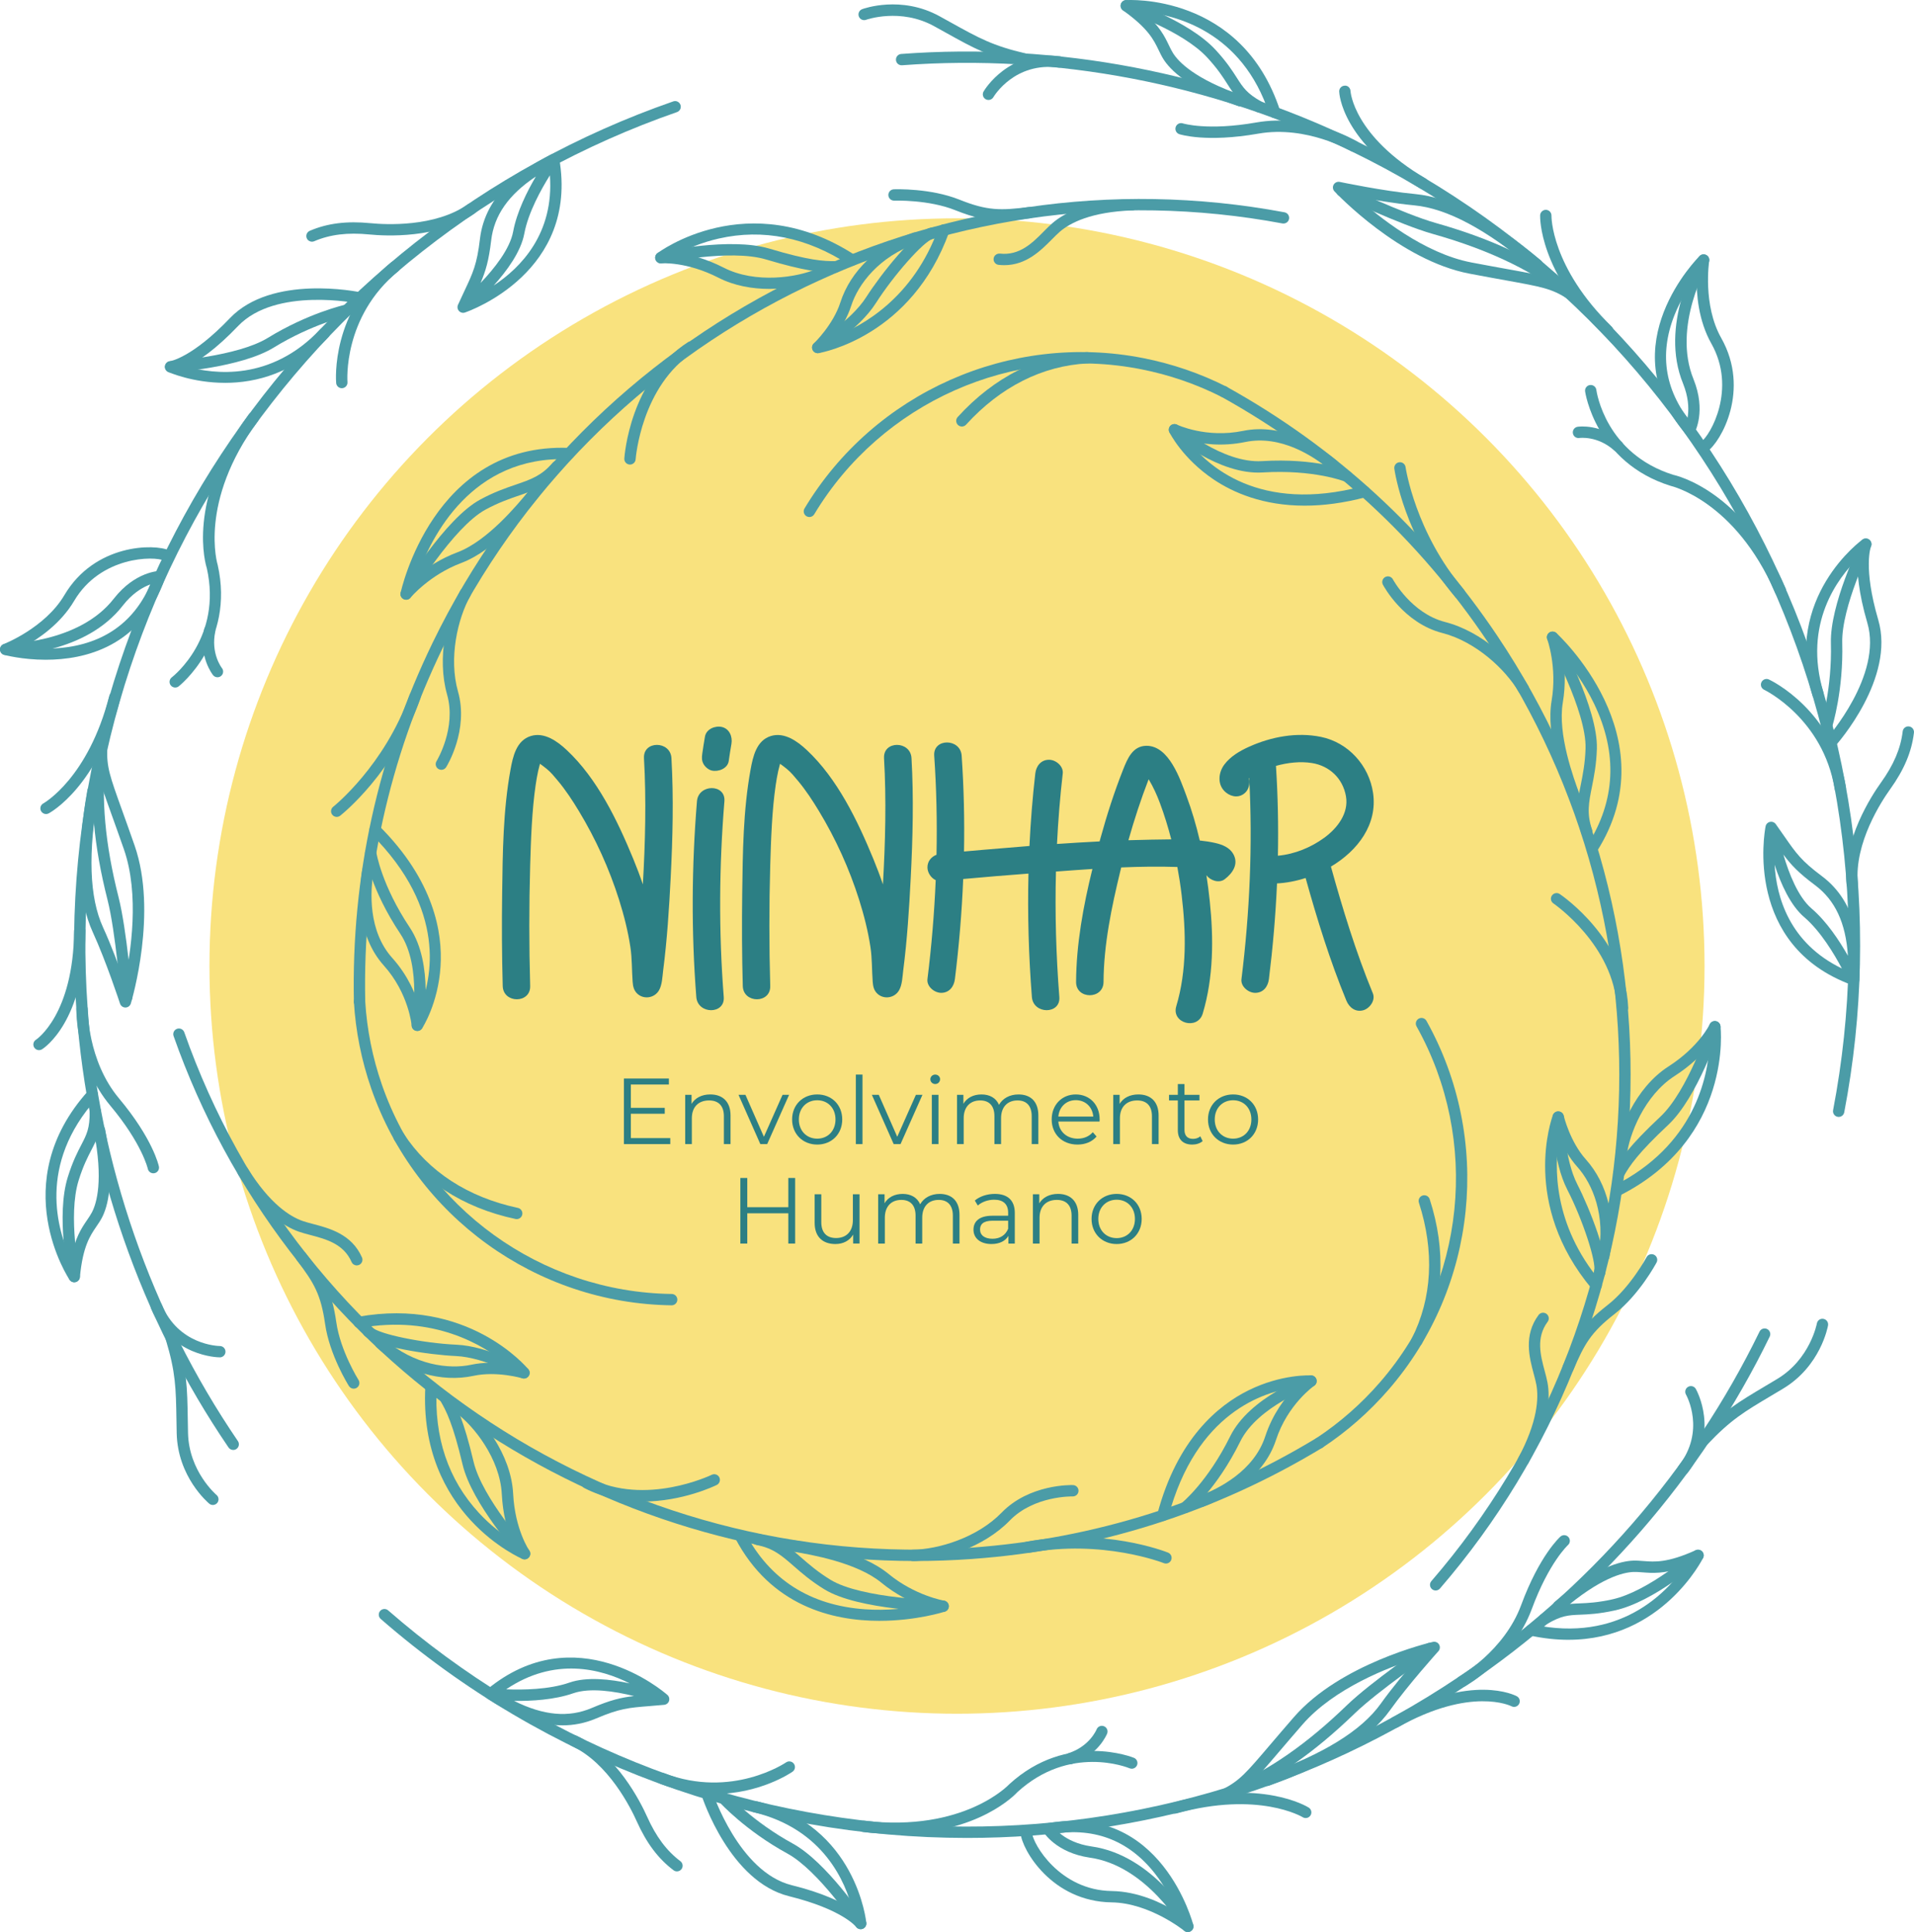 <svg xmlns="http://www.w3.org/2000/svg" id="Camada_1" viewBox="0 0 226.652 228.744"><defs><style>.cls-1{fill:#f9e27e;}.cls-1,.cls-2,.cls-3{stroke-width:0px;}.cls-2{fill:#4b9ca7;}.cls-3{fill:#2c7f84;}</style></defs><circle class="cls-1" cx="113.326" cy="114.372" r="88.523"></circle><path class="cls-2" d="M217.732,132.236c-.042,0-.085-.004-.127-.012-.364-.07-.602-.421-.533-.786,8.857-46.257-14.591-92.935-57.021-113.513-16.569-8.035-34.975-11.557-53.234-10.198-.382.023-.692-.25-.719-.619-.028-.37.25-.692.619-.719,18.489-1.379,37.138,2.191,53.92,10.33,42.976,20.842,66.725,68.12,57.754,114.974-.062.321-.343.545-.659.545Z"></path><path class="cls-2" d="M219.334,105.298c-.343,0-.636-.262-.668-.61-.479-5.23,2.994-10.529,4.069-12.029,1.517-2.115,2.336-4.043,2.578-6.067.044-.368.372-.633.746-.587.368.044.631.378.587.746-.27,2.259-1.166,4.385-2.821,6.691-1.008,1.404-4.26,6.356-3.823,11.125.033.369-.238.695-.608.73-.02.002-.041.003-.062.003Z"></path><path class="cls-2" d="M217.93,94.028c-.323,0-.608-.234-.662-.563-1.376-8.413-8.292-11.768-8.362-11.8-.335-.159-.479-.558-.321-.893.158-.335.557-.48.891-.323.311.146,7.623,3.668,9.117,12.799.06.366-.189.711-.555.771-.037.006-.073.009-.109.009Z"></path><path class="cls-2" d="M219.513,116.652c-.027,0-.054-.001-.081-.005h0c-.058-.007-.113-.021-.165-.041-12.737-4.691-10.323-18.089-10.192-18.76.012-.068.033-.133.065-.193.029-.057.066-.109.109-.154.076-.081.173-.144.284-.178.021-.007.043-.012.065-.017.047-.01.092.012.14-.014.091,0,.179.019.26.053.09.038.171.096.238.17.019.021.036.043.052.066.389.543.721,1.021,1.02,1.452,1.375,1.979,2.002,2.883,4.414,4.682,4.345,3.24,4.627,8.568,4.461,12.295,0,.006,0,.012,0,.017-.011.168-.084.319-.195.43,0,0,0,0,0,0h0c-.027.027-.055.05-.085.072-.108.077-.238.122-.378.125h-.012ZM210.145,102.373c.225,3.828,1.739,9.278,7.968,12.288-.909-1.716-2.531-4.426-4.461-6.076-1.647-1.407-2.78-3.968-3.508-6.212ZM211.185,101.176c.654,2.237,1.738,5.02,3.34,6.389,1.795,1.534,3.302,3.827,4.301,5.591-.251-3.894-1.519-6.589-3.905-8.368-1.935-1.443-2.821-2.379-3.736-3.612Z"></path><path class="cls-2" d="M216.804,88.58c-.16,0-.32-.056-.448-.172-.276-.247-.3-.671-.052-.948.066-.074,6.642-7.51,4.826-13.7-1.067-3.637-1.234-6.101-1.153-7.623-2.307,2.249-6.499,7.689-4.041,15.867.106.355-.095.73-.45.836-.361.104-.73-.096-.836-.45-3.516-11.701,5.812-18.445,5.907-18.512.246-.174.578-.162.812.029.233.191.311.515.188.791-.006.016-.963,2.465.862,8.684,2.027,6.91-4.823,14.649-5.116,14.974-.132.147-.315.223-.499.223Z"></path><path class="cls-2" d="M190.383,39.822c-.169,0-.339-.064-.469-.191-7.665-7.494-7.545-13.873-7.536-14.141.012-.371.339-.659.693-.648.37.012.659.321.649.69h0c-.002.06-.073,6.094,7.133,13.139.265.259.27.684.01.949-.131.134-.305.202-.48.202Z"></path><path class="cls-2" d="M201.798,53.561c-.212,0-.421-.1-.552-.288-.212-.304-.136-.723.168-.934,1.153-.8,4.262-6.309,1.24-11.664-1.538-2.724-1.78-5.883-1.74-7.911-.828,1.072-1.885,2.661-2.638,4.575-1.864,4.73-1.084,9.14,2.319,13.108.241.282.209.705-.072.947-.282.242-.705.21-.947-.072-8.959-10.446,1.586-20.913,1.693-21.017.207-.201.52-.248.777-.115.256.133.399.416.354.701-.008.052-.789,5.208,1.423,9.125,3.483,6.17-.047,12.317-1.643,13.426-.117.081-.25.12-.382.12Z"></path><path class="cls-2" d="M210.829,70.578c-.259,0-.505-.15-.616-.402-4.763-10.915-12.31-12.638-12.386-12.655-8.908-2.779-10.112-11.1-10.123-11.184-.049-.367.209-.703.576-.753.377-.043.705.209.755.575.042.308,1.122,7.564,9.131,10.065.272.053,8.219,1.822,13.279,13.414.148.34-.007.735-.347.884-.088.038-.179.056-.268.056Z"></path><path class="cls-2" d="M191.599,53.504c-.16,0-.321-.056-.448-.172-1.981-1.778-4.111-1.479-4.131-1.478-.368.058-.709-.197-.764-.563-.056-.366.197-.709.563-.764.113-.018,2.782-.392,5.228,1.805.276.248.299.672.051.948-.132.147-.316.223-.499.223Z"></path><path class="cls-2" d="M168.494,22.392c-.116,0-.233-.03-.34-.093-9.275-5.466-9.563-11.222-9.57-11.464-.012-.371.279-.68.649-.692.377-.04.678.276.692.645.003.056.339,5.304,8.911,10.355.319.188.425.6.237.919-.125.212-.349.33-.579.33Z"></path><path class="cls-2" d="M216.309,86.563c-.067,0-.134-.01-.201-.031-.354-.111-.551-.488-.44-.841.013-.041,1.287-4.181,1.143-9.549-.122-4.562,3.381-11.71,3.531-12.012.164-.332.568-.468.899-.305.332.164.469.566.305.899-.035.071-3.505,7.153-3.392,11.382.15,5.603-1.15,9.81-1.205,9.986-.09.286-.355.47-.64.47Z"></path><path class="cls-2" d="M200.085,51.554c-.109,0-.221-.027-.323-.083-.325-.179-.443-.587-.264-.912.041-.078,1.051-2.037-.187-5.129-2.851-6.939,1.657-14.663,1.851-14.989.189-.318.6-.424.919-.234.319.189.424.6.235.919-.044.074-4.357,7.481-1.761,13.799,1.49,3.721.176,6.179.119,6.281-.123.222-.352.347-.589.347Z"></path><path class="cls-2" d="M150.947,13.98c-.283,0-.546-.18-.638-.463-3.208-9.849-11.187-11.761-14.912-12.105,1.923,1.661,2.52,2.903,3.018,3.941.161.336.313.652.496.942.654,1.038,2.587,3.07,8.183,5.007.35.121.536.504.415.854-.122.35-.503.534-.854.415-5.983-2.071-8.132-4.373-8.88-5.561-.224-.355-.392-.705-.57-1.076-.58-1.209-1.238-2.578-4.221-4.703-.23-.164-.333-.454-.258-.726.076-.272.313-.468.595-.49.131-.011,13.709-.893,18.264,13.087.115.353-.078.731-.431.846-.069.022-.139.033-.208.033Z"></path><path class="cls-2" d="M160.343,17.992c-.117,0-.235-.031-.343-.095-.052-.03-5.258-3.082-10.993-2.075-6.158,1.078-9.228.104-9.355.063-.352-.116-.543-.495-.428-.848.116-.352.497-.544.848-.428.026.009,2.926.903,8.704-.11,6.239-1.091,11.684,2.109,11.913,2.246.319.19.422.602.232.92-.126.211-.349.328-.577.328Z"></path><path class="cls-2" d="M149.076,13.306c-.11,0-.222-.027-.326-.085-2.046-1.139-2.623-2.043-3.422-3.295-.503-.788-1.128-1.768-2.359-3.103-2.972-3.225-9.74-5.48-9.808-5.502-.352-.116-.543-.496-.428-.848s.495-.545.848-.428c.291.096,7.166,2.386,10.375,5.868,1.31,1.422,1.972,2.458,2.503,3.29.745,1.166,1.194,1.87,2.943,2.844.324.18.441.589.26.913-.123.221-.351.345-.587.345Z"></path><path class="cls-2" d="M185.932,35.446c-.121,0-.244-.033-.355-.102-1.896-1.183-2.937-1.371-7.322-2.163-1.164-.21-2.554-.461-4.246-.783-8.219-1.564-15.673-9.409-15.986-9.743-.201-.214-.24-.533-.096-.789.144-.255.437-.387.724-.328.051.01,5.174,1.084,8.929,1.435,4.18.391,9.053,2.962,14.898,7.861.284.238.321.661.083.946-.238.284-.661.323-.946.083-5.63-4.718-10.261-7.188-14.16-7.553-2.248-.21-4.965-.672-6.839-1.02,2.609,2.369,8.025,6.719,13.643,7.788,1.688.321,3.074.572,4.235.781,4.476.808,5.68,1.025,7.794,2.344.315.197.41.61.214.925-.127.204-.346.316-.57.316Z"></path><path class="cls-2" d="M117.054,11.837c-.115,0-.232-.03-.339-.092-.319-.187-.427-.597-.24-.916.119-.203,2.972-4.961,9.066-4.159.367.049.626.386.577.754-.049.367-.387.629-.754.577-5.181-.688-7.63,3.335-7.731,3.506-.125.212-.349.33-.579.33Z"></path><path class="cls-2" d="M121.3,7.654c-.05,0-.102-.006-.153-.018-4.08-.954-5.776-1.896-9.155-3.773-.43-.239-.888-.494-1.383-.766-3.99-2.193-8.006-.768-8.047-.753-.348.126-.734-.051-.861-.399-.128-.347.049-.732.397-.861.186-.069,4.617-1.66,9.157.836.497.273.957.528,1.389.768,3.27,1.816,4.911,2.728,8.808,3.64.361.085.585.446.501.806-.072.309-.348.519-.653.519Z"></path><path class="cls-2" d="M185.343,34.915c-.138,0-.278-.043-.398-.131-4.154-3.065-9.021-5.32-15.317-7.1-3.78-1.068-10.725-4.347-11.018-4.487-.335-.159-.479-.558-.319-.893.158-.335.56-.477.893-.32.071.034,7.137,3.371,10.809,4.409,6.457,1.825,11.461,4.148,15.749,7.312.298.22.362.64.142.939-.132.178-.335.273-.541.273Z"></path><path class="cls-2" d="M27.618,171.667c-.214,0-.425-.102-.555-.293-10.444-15.324-16.675-33.257-18.019-51.86C5.601,71.875,34.667,27.666,79.726,12.004c.35-.123.732.064.854.414s-.064.733-.414.854C35.679,28.735,6.983,72.383,10.382,119.417c1.327,18.367,7.479,36.072,17.79,51.2.209.307.13.724-.176.933-.116.079-.247.117-.378.117Z"></path><path class="cls-2" d="M36.944,28.616c-.26,0-.508-.152-.617-.407-.146-.34.012-.735.353-.881,2.091-.896,4.381-1.181,7.204-.903,1.721.17,7.635.509,11.545-2.252.304-.214.722-.142.935.161.214.303.142.722-.161.935-4.292,3.032-10.616,2.674-12.453,2.492-2.589-.256-4.669-.001-6.543.801-.086.037-.176.054-.264.054Z"></path><path class="cls-2" d="M40.476,45.962c-.345,0-.638-.264-.668-.614-.029-.342-.635-8.434,6.525-14.295.288-.236.71-.193.945.094.235.287.193.71-.094.945-6.619,5.417-6.045,13.066-6.039,13.142.032.369-.242.694-.612.726-.019.002-.039.003-.058.003Z"></path><path class="cls-2" d="M54.844,37.038c-.052,0-.104-.006-.154-.018-.109-.026-.214-.079-.3-.159-.016-.014-.031-.03-.046-.047-.032-.036-.06-.075-.083-.115-.045-.079-.073-.165-.083-.252h0c-.011-.098-.002-.197.029-.291.009-.026.019-.052.031-.077.276-.61.524-1.135.747-1.61,1.027-2.18,1.495-3.175,1.847-6.164.633-5.382,5.106-8.292,8.417-10.012.006-.003.012-.007.018-.009.155-.077.326-.086.481-.042.028.009.054.018.08.029,0,0,0,0,.001,0,.124.054.233.146.307.269.016.027.031.054.043.083.023.054.039.109.047.164,2.308,13.378-10.507,17.987-11.149,18.207-.064.024-.13.037-.197.041h0c-.011,0-.022,0-.033,0ZM65.117,20.759c-1.032,1.645-2.567,4.405-3.03,6.902-.395,2.129-2.046,4.392-3.626,6.144,3.202-2.109,7.165-6.146,6.656-13.046ZM63.457,20.896c-3.247,2.165-4.946,4.611-5.293,7.567-.282,2.397-.65,3.632-1.259,5.041,1.611-1.685,3.478-4.016,3.862-6.088.431-2.321,1.662-4.773,2.69-6.52Z"></path><path class="cls-2" d="M26.65,45.327c-3.862,0-6.677-1.261-6.731-1.286-.274-.127-.43-.421-.381-.718.049-.298.29-.526.591-.558.016-.003,2.616-.399,7.089-5.089,4.97-5.21,15.098-3.149,15.526-3.059.362.077.595.432.519.795-.077.362-.436.595-.795.519-.097-.02-9.825-1.996-14.278,2.672-2.615,2.742-4.666,4.121-6.025,4.811,3.102.874,9.909,1.784,15.762-4.435.255-.27.68-.283.949-.029.27.254.283.679.029.949-4.06,4.312-8.621,5.428-12.254,5.429Z"></path><path class="cls-2" d="M5.452,96.378c-.24,0-.472-.128-.593-.355-.174-.326-.052-.732.274-.907.083-.046,5.321-3.011,7.811-12.747.092-.359.457-.576.817-.484.359.092.576.458.484.817-2.656,10.386-8.241,13.471-8.478,13.597-.1.054-.208.079-.315.079Z"></path><path class="cls-2" d="M5.423,78.111c-2.807,0-4.88-.564-4.935-.579-.278-.079-.474-.326-.488-.615-.013-.289.161-.554.43-.657.049-.019,4.904-1.921,7.19-5.795,3.601-6.101,10.691-6.119,12.449-5.292.336.158.479.558.322.893-.158.335-.557.48-.893.322-1.27-.6-7.597-.535-10.721,4.759-1.59,2.693-4.204,4.484-5.981,5.462,1.343.18,3.247.302,5.281-.003,5.028-.752,8.457-3.633,10.191-8.564.123-.349.506-.535.856-.41.349.123.534.506.41.856-2.844,8.084-9.478,9.622-14.112,9.622Z"></path><path class="cls-2" d="M20.749,81.401c-.201,0-.4-.09-.532-.262-.226-.293-.172-.714.121-.941.246-.191,5.989-4.754,4.15-12.941-.09-.262-2.533-8.028,4.977-18.207.22-.298.64-.362.939-.142.298.22.362.64.142.939-7.07,9.584-4.788,16.981-4.764,17.054,2.049,9.104-4.556,14.308-4.623,14.36-.121.094-.265.139-.408.139Z"></path><path class="cls-2" d="M25.752,80.184c-.197,0-.391-.086-.523-.252-.071-.088-1.731-2.214-1.051-5.431.077-.362.431-.595.796-.518.362.077.595.433.518.796-.544,2.575.734,4.248.789,4.318.227.291.178.713-.111.941-.123.098-.271.146-.416.146Z"></path><path class="cls-2" d="M4.622,124.334c-.224,0-.444-.113-.571-.317-.195-.314-.1-.726.213-.922.059-.038,4.423-2.959,4.511-12.895.003-.368.304-.665.671-.665h.006c.371.003.669.307.665.677-.095,10.765-4.937,13.894-5.142,14.021-.11.068-.233.101-.353.101Z"></path><path class="cls-2" d="M20.2,44.102c-.351,0-.646-.273-.669-.627-.024-.37.256-.69.626-.714.079-.005,7.947-.541,11.553-2.755,4.777-2.932,9.07-3.91,9.251-3.95.36-.081.72.147.801.509.081.361-.147.72-.509.801-.042.01-4.264.976-8.84,3.785-3.889,2.388-11.832,2.929-12.168,2.95-.014,0-.029.001-.044.001Z"></path><path class="cls-2" d="M.732,77.557h-.069c-.37-.005-.667-.309-.663-.679s.305-.643.679-.663c.069-.015,8.659.029,12.83-5.376,2.477-3.15,5.262-3.241,5.38-3.244h.013c.364,0,.664.292.671.658.007.37-.287.676-.658.684-.088.003-2.289.109-4.347,2.727-4.425,5.734-12.916,5.893-13.836,5.893Z"></path><path class="cls-2" d="M8.792,151.813c-.218,0-.427-.106-.554-.292-.077-.113-7.63-11.426,2.199-22.361.25-.276.673-.297.949-.05.275.248.298.673.05.949-7.028,7.818-4.631,15.639-3.034,19.004.476-2.521,1.258-3.666,1.911-4.621.21-.307.408-.598.568-.901.572-1.087,1.365-3.777.245-9.59-.071-.364.168-.716.532-.786.367-.074.716.167.786.532,1.199,6.216.28,9.228-.374,10.47-.196.372-.415.692-.647,1.032-.756,1.107-1.614,2.361-1.962,6.007-.027.281-.227.516-.5.586-.056.014-.112.022-.168.022Z"></path><path class="cls-2" d="M18.159,138.911c-.311,0-.59-.218-.656-.534-.006-.026-.68-2.983-4.448-7.483-4.065-4.853-4.017-11.173-4.013-11.439.006-.371.286-.684.681-.661.37.005.666.309.661.68,0,.06-.037,6.096,3.7,10.558,4.013,4.792,4.705,7.939,4.733,8.071.076.362-.157.718-.52.794-.046.01-.092.014-.138.014Z"></path><path class="cls-2" d="M8.792,151.813c-.311,0-.591-.218-.656-.534-.063-.3-1.518-7.398-.108-11.92.576-1.846,1.143-2.936,1.597-3.812.638-1.228,1.023-1.969.991-3.971-.006-.371.29-.676.661-.682.366-.033.676.29.682.661.037,2.341-.458,3.293-1.143,4.611-.431.829-.966,1.861-1.506,3.593-1.307,4.187.125,11.176.139,11.246.076.362-.157.718-.52.794-.046.01-.092.014-.138.014Z"></path><path class="cls-2" d="M14.851,119.284c-.29,0-.547-.186-.638-.462-.016-.05-1.649-5.023-3.223-8.451-1.752-3.814-1.962-9.32-.643-16.831.064-.365.414-.606.777-.545.365.064.609.412.545.777-1.271,7.234-1.094,12.48.541,16.04.942,2.052,1.901,4.636,2.536,6.431.747-3.443,1.805-10.31-.079-15.709-.566-1.622-1.043-2.948-1.441-4.058-1.538-4.28-1.952-5.432-1.868-7.921.012-.37.327-.686.694-.648.37.012.661.323.648.694-.075,2.232.283,3.228,1.79,7.421.4,1.113.878,2.442,1.446,4.07,2.756,7.899-.31,18.277-.442,18.715-.085.281-.342.475-.635.478h-.008Z"></path><path class="cls-2" d="M26.03,160.702h-.003c-.235-.001-5.79-.094-8.134-5.772-.142-.343.021-.735.364-.876.342-.142.735.02.876.364,1.997,4.836,6.703,4.941,6.903,4.943.37.004.668.306.665.676-.003.369-.302.666-.671.666Z"></path><path class="cls-2" d="M25.207,178.18c-.151,0-.302-.051-.427-.155-.153-.127-3.747-3.169-3.856-8.349-.012-.566-.02-1.091-.029-1.584-.062-3.741-.093-5.618-1.253-9.45-.108-.355.093-.73.448-.837.357-.108.73.094.837.448,1.214,4.012,1.246,5.952,1.31,9.818.009.491.017,1.015.029,1.578.096,4.549,3.339,7.317,3.372,7.345.284.237.322.66.085.945-.133.159-.324.242-.517.242Z"></path><path class="cls-2" d="M14.998,118.755c-.346,0-.64-.265-.669-.617-.006-.078-.65-7.865-1.588-11.566-1.648-6.503-2.139-11.998-1.544-17.294.042-.368.37-.63.742-.593.368.042.634.374.593.742-.576,5.13-.096,10.473,1.512,16.814.965,3.809,1.597,11.462,1.624,11.787.03.369-.245.694-.615.724-.018.001-.037.002-.055.002Z"></path><path class="cls-2" d="M114.503,217.601c-24.905,0-49.694-8.746-69.42-25.929-.279-.243-.309-.667-.065-.947.244-.279.669-.307.947-.065,35.512,30.936,87.649,34.17,126.786,7.864,15.283-10.272,27.596-24.403,35.608-40.866.162-.333.563-.472.897-.31.334.163.472.564.31.897-8.116,16.675-20.587,30.989-36.067,41.393-17.901,12.033-38.488,17.963-58.997,17.963Z"></path><path class="cls-2" d="M80.163,221.562c-.141,0-.283-.044-.404-.135-1.815-1.369-3.201-3.214-4.362-5.805-.706-1.577-3.348-6.881-7.688-8.903-.336-.157-.481-.556-.324-.892.157-.335.557-.479.892-.324,4.76,2.218,7.591,7.886,8.346,9.57,1.064,2.376,2.318,4.054,3.945,5.281.296.224.355.644.132.941-.132.175-.333.267-.537.267Z"></path><path class="cls-2" d="M84.584,212.398c-1.937,0-4.094-.324-6.385-1.201-.346-.132-.519-.52-.387-.867.133-.347.52-.519.867-.387,7.987,3.054,14.342-1.242,14.405-1.285.305-.211.723-.135.934.17s.135.723-.17.934c-.208.144-3.894,2.636-9.264,2.636Z"></path><path class="cls-2" d="M66.592,204.27c-3.453,0-6.581-1.687-8.859-3.154-.006-.004-.011-.007-.016-.011-.142-.096-.237-.239-.275-.394,0,0,0,0,0-.002-.007-.029-.012-.06-.016-.09-.014-.134.012-.273.083-.397.015-.026.031-.052.05-.077.035-.047.076-.087.12-.122,10.467-8.646,20.829.187,21.34.635.052.043.096.094.132.149.036.057.064.118.082.182.029.104.035.216.01.328-.005.022-.011.045-.018.067-.016.047-.036.09-.06.132-.045.075-.102.139-.169.19-.08.061-.174.104-.275.125-.027.005-.054.009-.081.011-.665.063-1.244.109-1.766.151-2.403.192-3.5.279-6.269,1.459-1.364.581-2.711.82-4.01.82ZM60.881,201.377c3.491,1.743,6.457,2.003,9.195.838,2.221-.946,3.476-1.24,5.002-1.411-2.263-.562-5.214-1.025-7.202-.329-2.229.779-4.962.928-6.995.902ZM59.937,200.004c1.943.079,5.099.041,7.496-.797,2.043-.713,4.827-.404,7.133.096-3.42-1.731-8.892-3.167-14.629.701Z"></path><path class="cls-2" d="M101.92,228.405c-.21,0-.415-.1-.544-.278-.01-.013-1.645-2.072-7.937-3.626-6.991-1.726-10.229-11.54-10.364-11.957-.113-.353.08-.73.433-.844.357-.114.732.08.845.432.031.095,3.146,9.52,9.409,11.066,3.68.909,5.894,2.005,7.168,2.841-.783-3.126-3.373-9.486-11.677-11.479-.361-.087-.583-.449-.496-.81.087-.361.45-.583.81-.496,11.88,2.851,13.013,14.306,13.023,14.421.026.301-.151.582-.435.688-.076.028-.155.042-.234.042Z"></path><path class="cls-2" d="M154.619,215.248c-.121,0-.244-.033-.355-.102-.068-.042-5.243-3.125-14.943-.45-.354.099-.726-.111-.825-.469-.099-.357.111-.727.469-.825,10.334-2.852,15.785.463,16.011.606.314.197.409.611.212.925-.127.203-.345.315-.569.315Z"></path><path class="cls-2" d="M140.657,228.744c-.151,0-.302-.051-.425-.151-.04-.033-4.103-3.302-8.6-3.364-7.084-.096-10.621-6.239-10.775-8.177-.029-.37.246-.694.616-.723.38-.032.694.246.723.616.111,1.4,3.308,6.859,9.455,6.942,3.127.043,5.98,1.423,7.711,2.479-.51-1.255-1.351-2.968-2.625-4.583-3.149-3.991-7.354-5.536-12.493-4.594-.366.072-.715-.174-.781-.539s.174-.715.539-.781c13.536-2.49,17.271,11.897,17.308,12.042.069.281-.049.574-.292.728-.11.07-.235.105-.359.105Z"></path><path class="cls-2" d="M106.054,217.133c-1.204,0-2.487-.071-3.855-.231-.368-.043-.633-.376-.589-.744.043-.368.378-.629.744-.589,11.828,1.375,17.117-4.277,17.169-4.334,6.885-6.299,14.682-3.151,14.759-3.118.342.142.503.535.361.876-.142.342-.534.505-.877.363-.286-.119-7.101-2.836-13.292,2.824-.163.186-4.572,4.952-14.42,4.952Z"></path><path class="cls-2" d="M126.709,208.885c-.284,0-.547-.181-.639-.465-.113-.353.081-.731.433-.845,2.505-.806,3.323-2.747,3.356-2.829.14-.342.529-.511.872-.37.343.138.511.524.374.868-.042.106-1.062,2.601-4.191,3.609-.068.022-.138.032-.206.032Z"></path><path class="cls-2" d="M165.222,204.581c-.235,0-.463-.123-.586-.343-.182-.324-.066-.733.257-.914,9.391-5.264,14.511-2.614,14.724-2.499.326.176.448.583.271.91-.176.326-.58.445-.907.273-.071-.037-4.773-2.366-13.432,2.487-.104.058-.217.086-.328.086Z"></path><path class="cls-2" d="M101.92,228.405c-.218,0-.431-.106-.56-.301-.044-.066-4.416-6.629-8.128-8.66-4.917-2.69-7.898-5.93-8.023-6.067-.25-.274-.23-.698.044-.948.273-.249.698-.23.949.043.029.032,2.965,3.217,7.675,5.794,4.004,2.191,8.417,8.815,8.603,9.096.205.309.12.726-.189.93-.114.075-.243.111-.37.111Z"></path><path class="cls-2" d="M140.658,228.744c-.235,0-.464-.125-.587-.345-.042-.075-4.271-7.53-11.037-8.467-3.965-.586-5.427-2.958-5.487-3.059-.191-.318-.087-.73.231-.92.318-.191.731-.088.92.231.047.075,1.231,1.932,4.526,2.419,7.43,1.029,11.836,8.813,12.02,9.143.18.324.064.732-.26.912-.104.058-.216.085-.326.085Z"></path><path class="cls-2" d="M185.736,194.143c-1.415,0-2.931-.155-4.555-.505-.362-.078-.593-.435-.515-.798.079-.362.437-.593.798-.515,10.277,2.216,15.875-3.747,18.002-6.804-2.424.839-3.805.729-4.958.636-.372-.029-.724-.058-1.065-.046-1.228.043-3.957.69-8.446,4.55-.281.243-.705.21-.947-.071s-.21-.705.071-.947c4.801-4.128,7.871-4.826,9.275-4.874.417-.014.806.016,1.218.049,1.335.105,2.851.227,6.187-1.281.258-.116.559-.06.757.143.197.203.246.507.124.761-.053.109-4.835,9.7-15.946,9.7Z"></path><path class="cls-2" d="M173.126,199.752c-.236,0-.465-.125-.588-.347-.179-.324-.062-.732.262-.912.053-.029,5.31-2.994,7.329-8.454,2.166-5.864,4.553-8.026,4.653-8.115.277-.246.701-.222.948.056.246.277.221.702-.056.948-.02.018-2.252,2.071-4.285,7.576-2.195,5.939-7.705,9.035-7.938,9.163-.103.057-.214.084-.324.084Z"></path><path class="cls-2" d="M182.848,192.376c-.229,0-.452-.117-.578-.329-.189-.319-.084-.73.235-.92,2.013-1.194,3.085-1.238,4.569-1.298.933-.038,2.096-.085,3.867-.477,4.282-.945,9.638-5.658,9.692-5.705.276-.246.701-.222.947.057.246.277.22.701-.057.947-.229.203-5.668,4.992-10.292,6.012-1.889.417-3.116.467-4.103.507-1.382.056-2.217.09-3.939,1.112-.107.064-.225.094-.342.094Z"></path><path class="cls-2" d="M145.165,213.078c-.241,0-.474-.13-.595-.358-.173-.328-.047-.734.281-.907,1.976-1.043,2.663-1.848,5.553-5.238.767-.9,1.684-1.975,2.815-3.276,5.488-6.315,16.019-8.807,16.464-8.91.288-.064.582.062.73.314.148.253.116.573-.081.791-.035.039-3.541,3.925-5.735,6.994-2.442,3.415-7.117,6.331-14.291,8.916-.35.127-.733-.054-.859-.404-.126-.349.055-.734.404-.859,6.909-2.49,11.375-5.249,13.654-8.434,1.313-1.837,3.08-3.952,4.323-5.395-3.36,1.061-9.845,3.552-13.597,7.869-1.127,1.297-2.042,2.369-2.807,3.266-2.951,3.46-3.744,4.391-5.948,5.554-.1.052-.207.077-.313.077Z"></path><path class="cls-2" d="M199.316,174.631c-.144,0-.288-.046-.411-.141-.292-.227-.346-.649-.119-.942,3.206-4.134.96-8.271.862-8.445-.18-.323-.066-.732.257-.913.323-.183.73-.069.912.254.116.205,2.794,5.072-.971,9.928-.132.17-.33.26-.531.26Z"></path><path class="cls-2" d="M201.712,171.218c-.166,0-.331-.061-.461-.184-.269-.254-.282-.679-.027-.949,2.878-3.045,4.545-4.036,7.866-6.01.424-.252.875-.52,1.36-.812,3.902-2.341,4.693-6.531,4.701-6.574.065-.364.409-.612.777-.543.364.064.608.411.545.775-.035.196-.89,4.827-5.333,7.492-.487.292-.94.561-1.365.814-3.214,1.911-4.827,2.869-7.576,5.778-.132.14-.309.21-.488.21Z"></path><path class="cls-2" d="M145.921,212.837c-.26,0-.507-.151-.617-.405-.147-.34.01-.735.35-.882,4.741-2.048,9.14-5.118,13.844-9.662,2.827-2.728,9.155-7.078,9.424-7.262.306-.211.724-.132.933.174.21.305.132.724-.174.933-.065.045-6.505,4.471-9.251,7.121-4.825,4.659-9.351,7.814-14.244,9.928-.087.037-.177.055-.265.055Z"></path><path class="cls-2" d="M42.579,119.276c-.364,0-.663-.291-.671-.657-.316-14.809,2.825-29.124,9.334-42.548,18.274-37.681,59.752-58.625,100.868-50.936.364.068.605.419.537.783s-.418.6-.783.537c-40.518-7.581-81.403,13.062-99.414,50.201-6.415,13.23-9.511,27.339-9.199,41.933.008.371-.286.678-.657.686h-.014Z"></path><path class="cls-2" d="M79.538,154.541h-.009c-16.023-.21-30.318-10.527-35.571-25.674-1.152-3.322-1.842-6.767-2.05-10.242-.022-.37.26-.688.63-.71.378-.013.688.26.71.63.201,3.351.867,6.676,1.978,9.881,5.069,14.615,18.861,24.57,34.32,24.772.371.005.667.309.663.68-.005.368-.304.663-.671.663Z"></path><path class="cls-2" d="M118.924,31.395c-.218,0-.441-.012-.67-.037-.368-.041-.634-.373-.593-.741.041-.369.385-.625.741-.593,2.349.26,3.867-1.276,5.211-2.633.353-.357.688-.693,1.02-.979,1.386-1.192,4.147-2.653,9.424-2.844.372-.012.682.275.695.646.014.37-.276.682-.646.695-4.888.178-7.373,1.469-8.596,2.52-.292.252-.608.57-.942.907-1.295,1.306-3.033,3.059-5.643,3.059Z"></path><path class="cls-2" d="M118.691,26.108c-1.732,0-3.314-.315-5.57-1.221-3.174-1.272-7.184-1.133-7.226-1.133-.009,0-.018,0-.026,0-.359,0-.657-.284-.671-.645-.014-.37.274-.682.644-.697.173-.007,4.334-.153,7.778,1.228,3.297,1.322,4.87,1.29,8.211.872.371-.041.703.215.749.583s-.215.703-.583.749c-1.259.157-2.308.262-3.307.262Z"></path><path class="cls-2" d="M96.836,41.816c-.251,0-.485-.141-.6-.372-.132-.264-.075-.584.14-.787.022-.022,2.277-2.177,3.141-4.858,1.201-3.729,4.431-6.815,8.642-8.254.347-.118.732.067.852.418.12.351-.068.732-.418.852-4.488,1.535-6.97,4.827-7.797,7.395-.458,1.422-1.238,2.686-1.946,3.636,3.227-1.217,9.303-4.533,12.288-12.847.125-.349.51-.53.859-.405s.53.51.405.859c-4.433,12.341-15.003,14.276-15.451,14.352-.038.007-.075.01-.113.01Z"></path><path class="cls-2" d="M91.126,34.205c-2.006,0-4.145-.353-6.035-1.319-3.807-1.945-6.745-1.71-6.775-1.708-.292.015-.577-.147-.685-.425-.109-.278-.022-.594.214-.776.106-.081,10.714-8.037,23.427.244.311.203.399.618.196.929-.203.31-.619.397-.929.196-4.989-3.251-10.177-4.293-15.423-3.103-1.957.444-3.557,1.135-4.675,1.719,1.337.198,3.177.664,5.261,1.729,3.799,1.942,8.738,1.131,10.959.163.342-.149.735.008.884.347.148.34-.008.735-.347.884-1.348.587-3.609,1.12-6.072,1.12Z"></path><path class="cls-2" d="M96.836,41.816c-.231,0-.456-.119-.581-.334-.186-.321-.077-.732.243-.918.042-.025,4.225-2.479,6.088-5.399,1.704-2.67,5.681-7.691,7.543-8.193.356-.096.726.116.823.474s-.116.726-.474.823c-1.093.294-4.631,4.281-6.76,7.618-2.04,3.197-6.362,5.73-6.545,5.837-.106.062-.222.091-.336.091Z"></path><path class="cls-2" d="M98.686,32.261c-1.467,0-3.399-.172-7.985-1.544-4.266-1.276-12.224.431-12.304.448-.364.079-.72-.151-.799-.513-.079-.362.151-.72.513-.799.34-.073,8.381-1.795,12.974-.422,4.688,1.402,6.444,1.506,7.85,1.485h.008c.367,0,.667.295.671.663.005.37-.292.675-.663.679-.087.001-.175.002-.265.002Z"></path><path class="cls-2" d="M74.601,55.002c-.015,0-.03,0-.045-.002-.37-.024-.65-.343-.625-.713.026-.382.694-9.393,7.536-13.774.311-.201.727-.109.927.203s.109.727-.203.927c-6.262,4.01-6.914,12.645-6.92,12.732-.024.355-.319.627-.669.627Z"></path><path class="cls-2" d="M48.094,71.004c-.098,0-.197-.021-.289-.066-.279-.133-.431-.439-.368-.741.037-.178,3.843-17.811,19.932-17.168.37.014.659.326.644.697-.014.37-.316.678-.697.644-11.454-.442-16.244,9.161-17.864,13.741,1.116-.905,2.707-1.967,4.71-2.721,3.551-1.337,7.076-5.598,8.403-7.202l.108-.13c.237-.286.66-.325.945-.089.286.237.325.66.089.945l-.108.13c-1.52,1.837-5.08,6.141-8.964,7.603-3.782,1.424-6.001,4.086-6.023,4.113-.13.159-.323.245-.519.245Z"></path><path class="cls-2" d="M52.265,91.142c-.121,0-.243-.033-.353-.101-.315-.195-.412-.609-.217-.924.024-.039,2.376-3.91,1.25-7.877-1.23-4.338-.046-9.435,1.575-12.335.181-.323.589-.439.914-.258.323.181.439.59.258.914-1.491,2.666-2.582,7.344-1.456,11.313,1.291,4.548-1.291,8.775-1.401,8.952-.127.205-.346.317-.57.317Z"></path><path class="cls-2" d="M39.873,96.716c-.199,0-.395-.088-.528-.256-.229-.291-.179-.713.112-.943.06-.048,6.101-4.88,9.055-13.26.124-.35.509-.532.856-.41.35.123.534.507.41.856-3.089,8.763-9.232,13.665-9.491,13.869-.123.096-.269.144-.414.144Z"></path><path class="cls-2" d="M48.093,71.004c-.117,0-.236-.031-.344-.096-.318-.19-.421-.602-.231-.92.209-.349,5.173-8.581,9.342-10.839,1.642-.89,2.999-1.354,4.197-1.765,1.782-.61,3.068-1.051,4.37-2.576.242-.283.665-.314.947-.075.282.241.315.665.075.947-1.54,1.803-3.123,2.346-4.956,2.975-1.148.393-2.449.839-3.992,1.675-3.85,2.085-8.781,10.267-8.831,10.349-.125.21-.348.326-.576.326Z"></path><path class="cls-2" d="M49.418,122.058c-.056,0-.112-.007-.168-.021-.278-.071-.48-.313-.502-.598-.003-.038-.329-3.815-3.3-7.131-3.23-3.607-2.978-8.676-2.54-11.376.059-.366.395-.619.77-.555.366.06.614.404.555.77-.4,2.464-.644,7.075,2.215,10.266,1.9,2.12,2.815,4.379,3.251,5.942,1.422-3.413,3.297-11.608-5.755-20.629-.262-.262-.264-.686-.001-.949.262-.262.687-.262.949-.001,6.486,6.465,7.536,12.623,7.275,16.651-.285,4.39-2.111,7.213-2.189,7.331-.127.191-.339.302-.56.302Z"></path><path class="cls-2" d="M61.188,144.336c-.047,0-.094-.005-.141-.015-6.271-1.338-11.235-4.573-14.356-9.355-.203-.311-.115-.727.195-.93.311-.201.726-.115.93.195,2.922,4.48,7.595,7.515,13.512,8.777.362.077.593.434.516.796-.067.315-.345.531-.656.531Z"></path><path class="cls-2" d="M49.418,122.059c-.041,0-.083-.004-.125-.012-.364-.068-.604-.419-.536-.783.012-.068,1.24-6.824-1.348-10.704-3.539-5.306-4.151-9.291-4.175-9.458-.054-.366.2-.706.566-.76.368-.064.707.2.762.566.006.038.607,3.875,3.964,8.908,2.893,4.337,1.607,11.398,1.55,11.696-.06.323-.342.547-.659.547Z"></path><path class="cls-2" d="M108.411,184.815c-39.184,0-74.712-24.806-87.855-62.154-.123-.35.061-.733.41-.856.351-.123.733.06.856.41,13.686,38.887,52,63.972,93.166,61.021,14.664-1.054,28.43-5.424,40.917-12.988.317-.19.73-.09.922.226.192.317.09.73-.226.922-12.672,7.675-26.64,12.109-41.518,13.178-2.233.161-4.459.24-6.673.24Z"></path><path class="cls-2" d="M156.239,171.506c-.218,0-.432-.106-.561-.302-.204-.309-.119-.726.191-.93,2.805-1.851,5.352-4.089,7.571-6.652,10.125-11.694,11.855-28.615,4.304-42.107-.181-.323-.066-.732.258-.914.324-.18.733-.065.914.258,7.825,13.983,6.033,31.521-4.461,43.64-2.299,2.656-4.939,4.975-7.846,6.895-.114.075-.242.111-.369.111Z"></path><path class="cls-2" d="M42.25,149.818c-.259,0-.505-.15-.616-.402-.945-2.161-3.038-2.712-4.884-3.198-.486-.128-.944-.249-1.359-.395-1.725-.605-4.37-2.265-7.173-6.74-.197-.315-.102-.729.212-.926.313-.197.728-.102.926.212,2.596,4.145,4.956,5.652,6.479,6.187.364.127.798.242,1.257.362,1.927.508,4.566,1.204,5.772,3.958.149.34-.006.735-.345.884-.088.039-.179.056-.269.056Z"></path><path class="cls-2" d="M41.888,164.412c-.223,0-.441-.111-.568-.313-.094-.148-2.299-3.677-2.823-7.351-.502-3.517-1.316-4.864-3.348-7.548-.224-.296-.165-.716.13-.941.296-.224.716-.165.941.13,2.091,2.764,3.064,4.373,3.606,8.168.482,3.384,2.608,6.791,2.629,6.825.198.314.104.728-.21.926-.111.07-.235.104-.357.104Z"></path><path class="cls-2" d="M62.045,163.21c-.064,0-.128-.009-.191-.028-.029-.009-3.023-.885-5.777-.292-3.833.825-8.118-.433-11.468-3.36-.279-.244-.307-.668-.064-.947.244-.278.669-.307.947-.064,3.571,3.12,7.662,3.624,10.303,3.059,1.46-.313,2.946-.271,4.121-.132-2.666-2.188-8.573-5.792-17.268-4.223-.372.066-.714-.177-.78-.541-.066-.365.177-.714.541-.78,12.906-2.33,19.863,5.86,20.153,6.21.189.227.206.551.043.798-.127.191-.339.301-.56.301Z"></path><path class="cls-2" d="M62.119,184.619c-.085,0-.172-.016-.255-.051-.123-.05-12.316-5.264-11.496-20.412.02-.37.339-.66.707-.635.37.02.654.337.635.707-.323,5.946,1.367,10.962,5.02,14.91,1.363,1.472,2.761,2.514,3.825,3.19-.497-1.258-1.013-3.084-1.132-5.42-.218-4.261-3.388-8.135-5.335-9.575-.298-.22-.361-.64-.14-.939.22-.297.64-.362.939-.14,2.144,1.586,5.637,5.862,5.878,10.586.217,4.267,1.889,6.697,1.906,6.722.171.244.161.573-.026.806-.13.163-.324.252-.524.252Z"></path><path class="cls-2" d="M62.045,163.21c-.113,0-.228-.029-.334-.089-.042-.024-4.257-2.419-7.717-2.574-3.164-.142-9.502-1.077-10.866-2.439-.263-.262-.263-.687-.001-.949.262-.264.688-.262.949-.001.802.8,6.023,1.872,9.978,2.048,3.789.169,8.142,2.646,8.326,2.751.321.185.432.595.248.916-.124.216-.35.337-.583.337Z"></path><path class="cls-2" d="M62.12,184.619c-.182,0-.364-.074-.497-.22-.234-.258-5.744-6.361-6.849-11.026-1.127-4.757-1.921-6.334-2.636-7.542-.189-.319-.084-.731.235-.92.321-.189.731-.083.92.235.769,1.297,1.617,2.977,2.787,7.917,1.027,4.332,6.482,10.372,6.537,10.432.249.275.229.699-.045.949-.128.117-.29.174-.452.174Z"></path><path class="cls-2" d="M76.11,177.775c-2.214,0-4.62-.41-6.931-1.607-.329-.17-.458-.576-.287-.905.17-.329.573-.458.905-.287,6.604,3.418,14.407-.332,14.486-.37.332-.162.735-.027.899.307.163.332.026.734-.306.898-.233.115-4.067,1.964-8.765,1.964Z"></path><path class="cls-2" d="M104.15,191.898c-5.591,0-12.869-1.763-17.084-9.775-.173-.328-.047-.734.281-.907s.734-.047.907.281c2.91,5.532,7.676,8.571,14.166,9.032,2.615.186,5.008-.106,6.674-.421-1.343-.514-3.063-1.362-4.722-2.725-2.93-2.406-8.383-3.33-10.435-3.678l-.169-.029c-.365-.062-.611-.408-.549-.774.062-.365.409-.612.774-.549l.168.028c2.351.399,7.856,1.332,11.063,3.965,3.123,2.564,6.538,3.156,6.572,3.162.304.05.535.302.559.61.024.307-.165.592-.458.689-.075.025-3.402,1.09-7.747,1.09Z"></path><path class="cls-2" d="M108.095,184.819c-.366,0-.666-.294-.671-.662-.005-.371.292-.675.662-.68,3.054-.041,7.651-1.434,10.527-4.393,3.297-3.392,8.245-3.268,8.455-3.259.37.012.66.322.648.692-.012.364-.31.65-.671.65-.007,0-.014,0-.021,0-.04.003-4.573-.104-7.449,2.854-3.142,3.234-8.149,4.755-11.471,4.8h-.009Z"></path><path class="cls-2" d="M138.066,185.114c-.083,0-.167-.016-.248-.048-.071-.029-7.278-2.846-16.011-1.217-.368.064-.715-.173-.783-.537-.068-.364.172-.715.537-.783,9.133-1.704,16.45,1.167,16.757,1.291.344.138.511.528.373.872-.105.263-.357.422-.623.422Z"></path><path class="cls-2" d="M111.686,190.842h-.011c-.407-.007-10.018-.193-14.057-2.676-1.591-.977-2.673-1.921-3.626-2.753-1.419-1.238-2.444-2.132-4.416-2.497-.364-.068-.605-.418-.538-.783s.418-.607.783-.538c2.332.433,3.592,1.533,5.053,2.806.914.798,1.951,1.702,3.447,2.621,3.729,2.292,13.28,2.475,13.376,2.477.37.006.666.311.66.682-.006.367-.305.66-.671.66Z"></path><path class="cls-2" d="M137.705,180.074c-.058,0-.115-.007-.174-.023-.358-.095-.571-.463-.475-.821,2.358-8.849,7.167-12.836,10.787-14.622,3.942-1.946,7.299-1.774,7.443-1.767.286.016.53.214.607.49.077.277-.031.572-.267.734-.031.022-3.139,2.192-4.527,6.421-1.509,4.6-6.026,6.916-8.585,7.886-.344.133-.734-.043-.865-.389-.132-.347.043-.734.389-.865,2.334-.886,6.45-2.979,7.785-7.049.888-2.705,2.387-4.627,3.522-5.786-3.666.474-11.701,2.945-14.992,15.294-.08.3-.351.498-.648.498Z"></path><path class="cls-2" d="M167.772,159.454c-.102,0-.206-.023-.303-.073-.331-.168-.463-.572-.295-.902,2.419-4.771,2.713-10.334.85-16.09-.114-.353.079-.731.432-.845.351-.115.732.079.845.432,1.976,6.1,1.654,12.017-.93,17.11-.118.233-.354.368-.599.368Z"></path><path class="cls-2" d="M140.351,179.147c-.198,0-.394-.088-.526-.255-.23-.29-.181-.713.109-.943.03-.024,3.053-2.462,5.734-7.885,2.311-4.674,9.07-7.087,9.356-7.188.351-.124.733.061.855.411.123.349-.061.733-.411.855-.065.023-6.53,2.336-8.597,6.516-2.827,5.718-5.974,8.239-6.106,8.343-.123.097-.269.144-.415.144Z"></path><path class="cls-2" d="M170.007,188.304c-.156,0-.312-.054-.439-.163-.28-.243-.311-.667-.069-.947,26.956-31.192,29.708-76.906,6.694-111.169-8.198-12.205-18.828-21.984-31.594-29.066-.324-.18-.441-.588-.261-.912.18-.324.587-.442.912-.261,12.954,7.186,23.739,17.107,32.057,29.491,23.351,34.764,20.558,81.147-6.792,112.796-.133.153-.32.232-.508.232Z"></path><path class="cls-2" d="M95.845,61.214c-.117,0-.237-.031-.345-.096-.318-.191-.421-.603-.23-.921,8.251-13.737,24.361-20.891,40.094-17.802,3.449.678,6.773,1.817,9.88,3.387.331.167.463.571.296.902-.166.33-.57.465-.902.296-2.998-1.515-6.205-2.614-9.533-3.268-15.175-2.98-30.724,3.921-38.685,17.176-.126.21-.348.326-.576.326Z"></path><path class="cls-2" d="M180.371,173.619c-.107,0-.215-.026-.316-.079-.327-.175-.45-.582-.275-.909,2.309-4.313,2.444-7.109,2.151-8.696-.07-.38-.186-.813-.309-1.272-.516-1.925-1.223-4.56.57-6.974.221-.298.642-.359.939-.139.298.221.36.641.139.939-1.405,1.893-.845,3.983-.351,5.827.13.485.253.943.333,1.375.332,1.798.205,4.918-2.288,9.573-.121.226-.353.355-.593.355Z"></path><path class="cls-2" d="M185.685,162.633c-.088,0-.178-.017-.264-.054-.341-.146-.499-.54-.354-.881,1.361-3.188,2.273-4.83,5.299-7.186,2.697-2.1,4.598-5.637,4.617-5.672.174-.327.581-.45.908-.277.327.174.452.58.277.907-.082.155-2.05,3.822-4.978,6.101-2.804,2.183-3.567,3.559-4.889,6.654-.109.255-.357.408-.617.408Z"></path><path class="cls-2" d="M189.027,152.835c-.192,0-.382-.081-.515-.24-8.43-10.044-4.779-20.15-4.619-20.576.104-.277.376-.46.672-.433.295.019.543.229.61.517.007.031.734,3.063,2.615,5.16,2.616,2.916,3.655,7.26,2.779,11.623-.073.363-.429.6-.791.526-.363-.073-.598-.427-.526-.791.933-4.649-.659-8.452-2.462-10.461-.998-1.111-1.697-2.422-2.162-3.512-.574,3.401-.768,10.32,4.91,17.085.239.284.201.707-.083.945-.126.106-.279.157-.431.157Z"></path><path class="cls-2" d="M191.425,141.66c-.246,0-.482-.135-.6-.37-.166-.332-.033-.735.298-.901,9.534-4.79,11.121-12.866,11.311-16.66-.845,1.055-2.172,2.407-4.137,3.668-3.591,2.305-5.378,6.981-5.66,9.386-.043.368-.375.637-.745.588-.368-.043-.631-.377-.588-.745.311-2.649,2.288-7.804,6.269-10.359,3.622-2.325,4.874-4.965,4.887-4.991.125-.271.412-.426.711-.382.296.045.525.281.564.578.017.132,1.547,13.306-12.008,20.116-.097.049-.2.071-.301.071Z"></path><path class="cls-2" d="M189.424,151.372c-.058,0-.117-.007-.176-.024-.358-.097-.569-.465-.472-.823.296-1.093-1.367-6.158-3.179-9.677-1.734-3.373-1.747-8.382-1.746-8.594,0-.37.301-.67.671-.67h0c.371,0,.671.302.671.672,0,.049.014,4.897,1.598,7.978,1.449,2.816,3.784,8.781,3.28,10.643-.081.299-.351.496-.647.496Z"></path><path class="cls-2" d="M191.717,139.56c-.112,0-.225-.028-.33-.087-.323-.183-.436-.593-.253-.915.742-1.31,1.777-2.879,5.487-6.352,3.25-3.042,5.784-10.777,5.809-10.855.114-.352.493-.545.846-.431s.545.493.431.846c-.108.331-2.669,8.144-6.168,11.422-3.572,3.343-4.545,4.813-5.236,6.033-.123.218-.351.34-.585.34Z"></path><path class="cls-2" d="M192.137,119.995c-.358,0-.655-.283-.67-.643-.311-7.43-7.443-12.341-7.515-12.39-.307-.207-.388-.625-.18-.931.208-.307.623-.387.931-.181.317.214,7.764,5.33,8.105,13.446.016.37-.272.683-.642.699-.01,0-.019,0-.029,0Z"></path><path class="cls-2" d="M188.527,101.123c-.123,0-.248-.034-.36-.105-.313-.199-.405-.614-.206-.927,3.356-5.273,3.627-10.919.804-16.78-1.139-2.365-2.579-4.294-3.68-5.584.221,1.421.339,3.335-.019,5.451-.635,3.743,1.274,8.935,1.991,10.889l.057.155c.128.348-.05.734-.399.861-.349.13-.734-.051-.861-.399l-.057-.155c-.823-2.239-2.749-7.481-2.056-11.576.672-3.966-.508-7.242-.52-7.275-.106-.29-.002-.615.253-.788.255-.172.595-.15.825.056.135.121,13.432,12.293,4.794,25.866-.128.201-.345.311-.567.311Z"></path><path class="cls-2" d="M180.408,82.227c-.23,0-.454-.118-.579-.33-1.552-2.63-5.043-5.928-9.041-6.955-4.579-1.176-6.93-5.534-7.028-5.719-.173-.328-.049-.733.279-.907.326-.174.734-.049.907.278.022.04,2.182,4.022,6.176,5.047,4.368,1.122,8.175,4.712,9.863,7.574.188.319.082.73-.237.919-.107.063-.224.093-.34.093Z"></path><path class="cls-2" d="M172.828,70.908c-.191,0-.38-.081-.512-.237-6.016-7.081-7.157-14.857-7.202-15.185-.051-.367.205-.705.572-.757.367-.048.706.205.758.572.011.077,1.143,7.73,6.895,14.501.241.283.206.706-.077.946-.127.108-.281.16-.434.16Z"></path><path class="cls-2" d="M187.902,99.133c-.277,0-.537-.173-.634-.45-.782-2.239-.454-3.879-.073-5.78.238-1.19.507-2.538.563-4.293.137-4.372-4.447-12.756-4.494-12.84-.179-.325-.06-.733.264-.912.326-.178.734-.06.912.264.197.357,4.808,8.791,4.659,13.53-.058,1.866-.34,3.273-.588,4.514-.37,1.847-.636,3.181.025,5.073.122.35-.062.733-.412.855-.073.026-.148.037-.222.037Z"></path><path class="cls-2" d="M154.5,59.868c-4.922,0-8.463-1.54-10.794-3.108-3.649-2.457-5.167-5.456-5.23-5.582-.128-.257-.077-.566.125-.771.201-.203.511-.258.77-.132.034.016,3.463,1.637,7.822.74,4.744-.973,8.994,1.796,11.108,3.534.286.235.327.659.092.945-.236.286-.658.328-.945.092-1.928-1.586-5.787-4.119-9.985-3.256-2.787.575-5.201.227-6.77-.184,2.233,2.947,8.367,8.695,20.719,5.416.357-.094.726.119.821.477.095.359-.119.726-.477.821-2.692.714-5.106,1.008-7.256,1.008Z"></path><path class="cls-2" d="M113.903,50.498c-.161,0-.323-.058-.452-.174-.274-.25-.294-.675-.045-.949,4.315-4.743,9.61-7.403,15.313-7.691.374-.025.686.266.705.636.018.37-.267.686-.636.705-5.342.269-10.318,2.777-14.388,7.253-.133.146-.315.22-.497.22Z"></path><path class="cls-2" d="M159.464,57.047c-.083,0-.167-.016-.249-.049-.035-.014-3.654-1.43-9.692-1.062-5.188.329-10.657-4.352-10.886-4.551-.28-.243-.31-.667-.068-.947.241-.281.665-.312.947-.068.052.045,5.257,4.507,9.926,4.225,6.372-.389,10.118,1.093,10.274,1.156.343.139.509.529.371.872-.105.262-.357.421-.623.421Z"></path><path class="cls-3" d="M76.258,89.757c.284,4.973.152,9.974-.13,14.949-.347-1.019-.729-2.026-1.138-3.019-1.865-4.523-4.254-9.502-7.89-12.896-1.099-1.026-2.642-2.14-4.237-1.652-1.724.528-2.13,2.443-2.413,3.996-.877,4.814-.924,9.81-.987,14.689-.047,3.638-.034,7.281.068,10.918.059,2.087,3.309,2.095,3.25,0-.134-4.753-.135-9.516,0-14.268.089-3.129.216-6.57.645-9.505.083-.566.178-1.131.301-1.69.057-.26.209-.829.216-.855.132.085.598.449.802.612.492.394.89.895,1.296,1.378.937,1.116,1.753,2.363,2.515,3.623,1.988,3.289,3.591,6.82,4.75,10.484.58,1.836,1.057,3.715,1.344,5.62.205,1.361.162,2.715.264,4.079.039.528.128,1.008.526,1.399.766.753,2.055.56,2.591-.36.388-.666.402-1.61.497-2.345.469-3.639.704-7.317.891-10.98.24-4.718.36-9.459.091-14.178-.119-2.079-3.37-2.093-3.25,0Z"></path><path class="cls-3" d="M104.686,89.757c.284,4.973.152,9.974-.13,14.949-.347-1.019-.729-2.026-1.138-3.019-1.865-4.523-4.254-9.502-7.89-12.896-1.099-1.026-2.642-2.14-4.237-1.652-1.724.528-2.13,2.443-2.413,3.996-.877,4.814-.924,9.81-.987,14.689-.047,3.638-.034,7.281.068,10.918.059,2.087,3.309,2.095,3.25,0-.134-4.753-.135-9.516,0-14.268.089-3.129.216-6.57.645-9.505.083-.566.178-1.131.301-1.69.057-.26.209-.829.216-.855.132.085.598.449.802.612.492.394.89.895,1.296,1.378.937,1.116,1.753,2.363,2.515,3.623,1.988,3.289,3.591,6.82,4.75,10.484.58,1.836,1.057,3.715,1.344,5.62.205,1.361.162,2.715.264,4.079.039.528.128,1.008.526,1.399.766.753,2.055.56,2.591-.36.388-.666.402-1.61.497-2.345.469-3.639.704-7.317.891-10.98.24-4.718.36-9.459.091-14.178-.119-2.079-3.37-2.093-3.25,0Z"></path><path class="cls-3" d="M85.48,86.07c-.791-.18-1.841.24-1.999,1.135-.119.673-.223,1.349-.319,2.026-.064.452-.077.841.164,1.252.197.337.584.659.971.747.767.175,1.871-.235,1.999-1.135.096-.677.201-1.352.319-2.026.147-.834-.224-1.791-1.135-1.999Z"></path><path class="cls-3" d="M82.533,94.866c-.63,7.693-.68,15.479-.078,23.175.162,2.071,3.413,2.089,3.25,0-.602-7.696-.552-15.483.078-23.175.171-2.085-3.08-2.073-3.25,0Z"></path><path class="cls-3" d="M157.606,102.6c3.187-1.894,5.536-4.996,4.989-8.724-.477-3.251-2.937-5.965-6.161-6.63-2.866-.591-5.9-.02-8.539,1.171-1.078.487-2.182,1.13-2.903,2.09-.745.992-.868,2.47.186,3.323.687.556,1.624.659,2.298,0,.405-.396.575-1.097.406-1.67.014-.011.031-.023.05-.037.413,7.925.058,15.935-.92,23.8-.109.872.824,1.625,1.625,1.625.968,0,1.516-.75,1.625-1.625.467-3.753.792-7.538.96-11.332,1.107-.058,2.258-.277,3.386-.641,1.373,4.921,2.882,9.794,4.829,14.523.333.808,1.08,1.392,1.999,1.135.766-.214,1.472-1.18,1.135-1.999-2.011-4.885-3.556-9.923-4.966-15.009ZM151.098,90.675c1.378-.385,2.882-.556,4.259-.336,2.073.33,3.656,1.814,4.028,3.93.355,2.016-1.02,3.785-2.562,4.912-1.584,1.157-3.522,1.955-5.497,2.131.071-3.552-.002-7.104-.229-10.637Z"></path><path class="cls-3" d="M143.937,99.81c-.61-.138-1.233-.234-1.863-.3-.42-1.798-.94-3.57-1.583-5.292-.734-1.967-2.059-5.926-4.722-5.92-1.639.004-2.257,1.521-2.767,2.804-1.052,2.652-1.924,5.376-2.683,8.126-.036.13-.071.261-.107.391-1.682.083-3.364.185-5.045.301.139-2.793.364-5.578.681-8.344.1-.873-.819-1.625-1.625-1.625-.962,0-1.524.749-1.625,1.625-.327,2.844-.554,5.71-.692,8.583-1.823.142-3.644.295-5.464.452-.762.066-1.524.133-2.285.202.068-3.792-.02-7.584-.279-11.347-.143-2.075-3.394-2.091-3.25,0,.268,3.891.354,7.813.272,11.734-.615.237-1.073.76-1.073,1.494,0,.601.409,1.249.978,1.511-.166,3.925-.496,7.841-.978,11.717-.108.872.824,1.625,1.625,1.625.968,0,1.516-.75,1.625-1.625.487-3.92.819-7.881.983-11.852,2.574-.238,5.151-.448,7.729-.642-.116,4.881.026,9.773.405,14.612.162,2.071,3.413,2.089,3.25,0-.385-4.92-.527-9.893-.4-14.854,1.434-.106,2.874-.212,4.316-.304-1.082,4.382-1.91,8.912-1.932,13.378-.01,2.092,3.239,2.094,3.25,0,.022-4.427.955-8.874,1.995-13.158.033-.135.069-.269.102-.404,2.218-.094,4.437-.128,6.644-.054.205,1.109.378,2.221.51,3.332.518,4.35.632,8.925-.639,13.161-.602,2.007,2.533,2.865,3.134.864,1.286-4.286,1.299-8.926.831-13.342-.107-1.015-.238-2.032-.394-3.046.441.633,1.495.988,2.16.485.938-.711,1.691-1.793,1.025-2.985-.429-.768-1.293-1.118-2.109-1.302ZM136.435,99.407c-.937.015-1.873.039-2.81.07.348-1.227.72-2.447,1.12-3.658.379-1.146.782-2.284,1.218-3.41.019-.048.041-.097.062-.146.562.942.974,1.86,1.332,2.819.522,1.399.965,2.836,1.341,4.293-.762.004-1.52.021-2.263.033Z"></path><path class="cls-3" d="M79.374,134.745v.71h-5.492v-7.765h5.325v.71h-4.504v2.762h4.016v.699h-4.016v2.884h4.671Z"></path><path class="cls-3" d="M86.508,132.071v3.383h-.787v-3.306c0-1.231-.645-1.864-1.754-1.864-1.253,0-2.041.776-2.041,2.108v3.062h-.787v-5.835h.754v1.076c.422-.71,1.209-1.121,2.219-1.121,1.42,0,2.396.821,2.396,2.496Z"></path><path class="cls-3" d="M93.444,129.62l-2.596,5.835h-.811l-2.584-5.835h.82l2.186,4.97,2.208-4.97h.776Z"></path><path class="cls-3" d="M93.801,132.537c0-1.73,1.264-2.962,2.973-2.962s2.962,1.231,2.962,2.962-1.254,2.973-2.962,2.973-2.973-1.243-2.973-2.973ZM98.937,132.537c0-1.364-.921-2.274-2.163-2.274s-2.174.91-2.174,2.274.932,2.274,2.174,2.274,2.163-.91,2.163-2.274Z"></path><path class="cls-3" d="M101.346,127.224h.788v8.231h-.788v-8.231Z"></path><path class="cls-3" d="M109.235,129.62l-2.596,5.835h-.811l-2.584-5.835h.82l2.186,4.97,2.208-4.97h.776Z"></path><path class="cls-3" d="M110.168,127.778c0-.3.256-.555.577-.555s.577.244.577.543c0,.322-.244.577-.577.577-.321,0-.577-.255-.577-.565ZM110.346,129.62h.787v5.835h-.787v-5.835Z"></path><path class="cls-3" d="M122.959,132.071v3.383h-.787v-3.306c0-1.231-.621-1.864-1.676-1.864-1.197,0-1.951.776-1.951,2.108v3.062h-.788v-3.306c0-1.231-.621-1.864-1.687-1.864-1.187,0-1.952.776-1.952,2.108v3.062h-.788v-5.835h.755v1.065c.411-.699,1.165-1.109,2.142-1.109.965,0,1.719.411,2.074,1.231.421-.754,1.253-1.231,2.307-1.231,1.42,0,2.352.821,2.352,2.496Z"></path><path class="cls-3" d="M130.208,132.781h-4.881c.089,1.22,1.021,2.03,2.297,2.03.709,0,1.342-.255,1.785-.765l.443.51c-.521.621-1.33.954-2.252.954-1.818,0-3.061-1.243-3.061-2.973s1.209-2.962,2.851-2.962,2.829,1.209,2.829,2.962c0,.066-.012.155-.012.244ZM125.327,132.193h4.138c-.1-1.143-.932-1.941-2.074-1.941-1.132,0-1.964.799-2.063,1.941Z"></path><path class="cls-3" d="M137.199,132.071v3.383h-.788v-3.306c0-1.231-.643-1.864-1.752-1.864-1.254,0-2.041.776-2.041,2.108v3.062h-.788v-5.835h.755v1.076c.421-.71,1.209-1.121,2.219-1.121,1.42,0,2.396.821,2.396,2.496Z"></path><path class="cls-3" d="M142.415,135.1c-.311.277-.776.411-1.231.411-1.099,0-1.708-.622-1.708-1.697v-3.528h-1.043v-.666h1.043v-1.276h.787v1.276h1.775v.666h-1.775v3.483c0,.688.355,1.065,1.01,1.065.322,0,.644-.1.865-.3l.277.566Z"></path><path class="cls-3" d="M143.048,132.537c0-1.73,1.265-2.962,2.974-2.962s2.961,1.231,2.961,2.962-1.254,2.973-2.961,2.973-2.974-1.243-2.974-2.973ZM148.184,132.537c0-1.364-.92-2.274-2.162-2.274s-2.175.91-2.175,2.274.932,2.274,2.175,2.274,2.162-.91,2.162-2.274Z"></path><path class="cls-3" d="M94.159,139.465v7.765h-.809v-3.583h-4.859v3.583h-.82v-7.765h.82v3.461h4.859v-3.461h.809Z"></path><path class="cls-3" d="M101.784,141.395v5.835h-.755v-1.065c-.411.71-1.165,1.121-2.097,1.121-1.486,0-2.463-.832-2.463-2.507v-3.383h.788v3.306c0,1.243.644,1.875,1.753,1.875,1.22,0,1.985-.788,1.985-2.119v-3.062h.788Z"></path><path class="cls-3" d="M113.622,143.847v3.383h-.787v-3.306c0-1.231-.621-1.864-1.676-1.864-1.197,0-1.951.776-1.951,2.108v3.062h-.788v-3.306c0-1.231-.621-1.864-1.687-1.864-1.187,0-1.952.776-1.952,2.108v3.062h-.788v-5.835h.755v1.065c.411-.699,1.165-1.109,2.142-1.109.965,0,1.719.411,2.074,1.231.421-.754,1.253-1.231,2.307-1.231,1.42,0,2.352.821,2.352,2.496Z"></path><path class="cls-3" d="M120.17,143.614v3.616h-.754v-.91c-.354.599-1.043.965-2.008.965-1.32,0-2.129-.688-2.129-1.697,0-.899.576-1.653,2.251-1.653h1.853v-.355c0-.999-.565-1.542-1.652-1.542-.754,0-1.465.266-1.941.688l-.355-.588c.588-.499,1.453-.788,2.374-.788,1.509,0,2.362.754,2.362,2.263ZM119.383,145.477v-.954h-1.83c-1.131,0-1.498.443-1.498,1.042,0,.677.544,1.098,1.476,1.098.888,0,1.542-.421,1.853-1.187Z"></path><path class="cls-3" d="M127.683,143.847v3.383h-.788v-3.306c0-1.231-.643-1.864-1.752-1.864-1.254,0-2.041.776-2.041,2.108v3.062h-.788v-5.835h.755v1.076c.421-.71,1.209-1.121,2.219-1.121,1.42,0,2.396.821,2.396,2.496Z"></path><path class="cls-3" d="M129.26,144.313c0-1.73,1.266-2.962,2.974-2.962s2.962,1.231,2.962,2.962-1.254,2.973-2.962,2.973-2.974-1.243-2.974-2.973ZM134.397,144.313c0-1.364-.921-2.274-2.163-2.274s-2.175.91-2.175,2.274.932,2.274,2.175,2.274,2.163-.91,2.163-2.274Z"></path></svg>